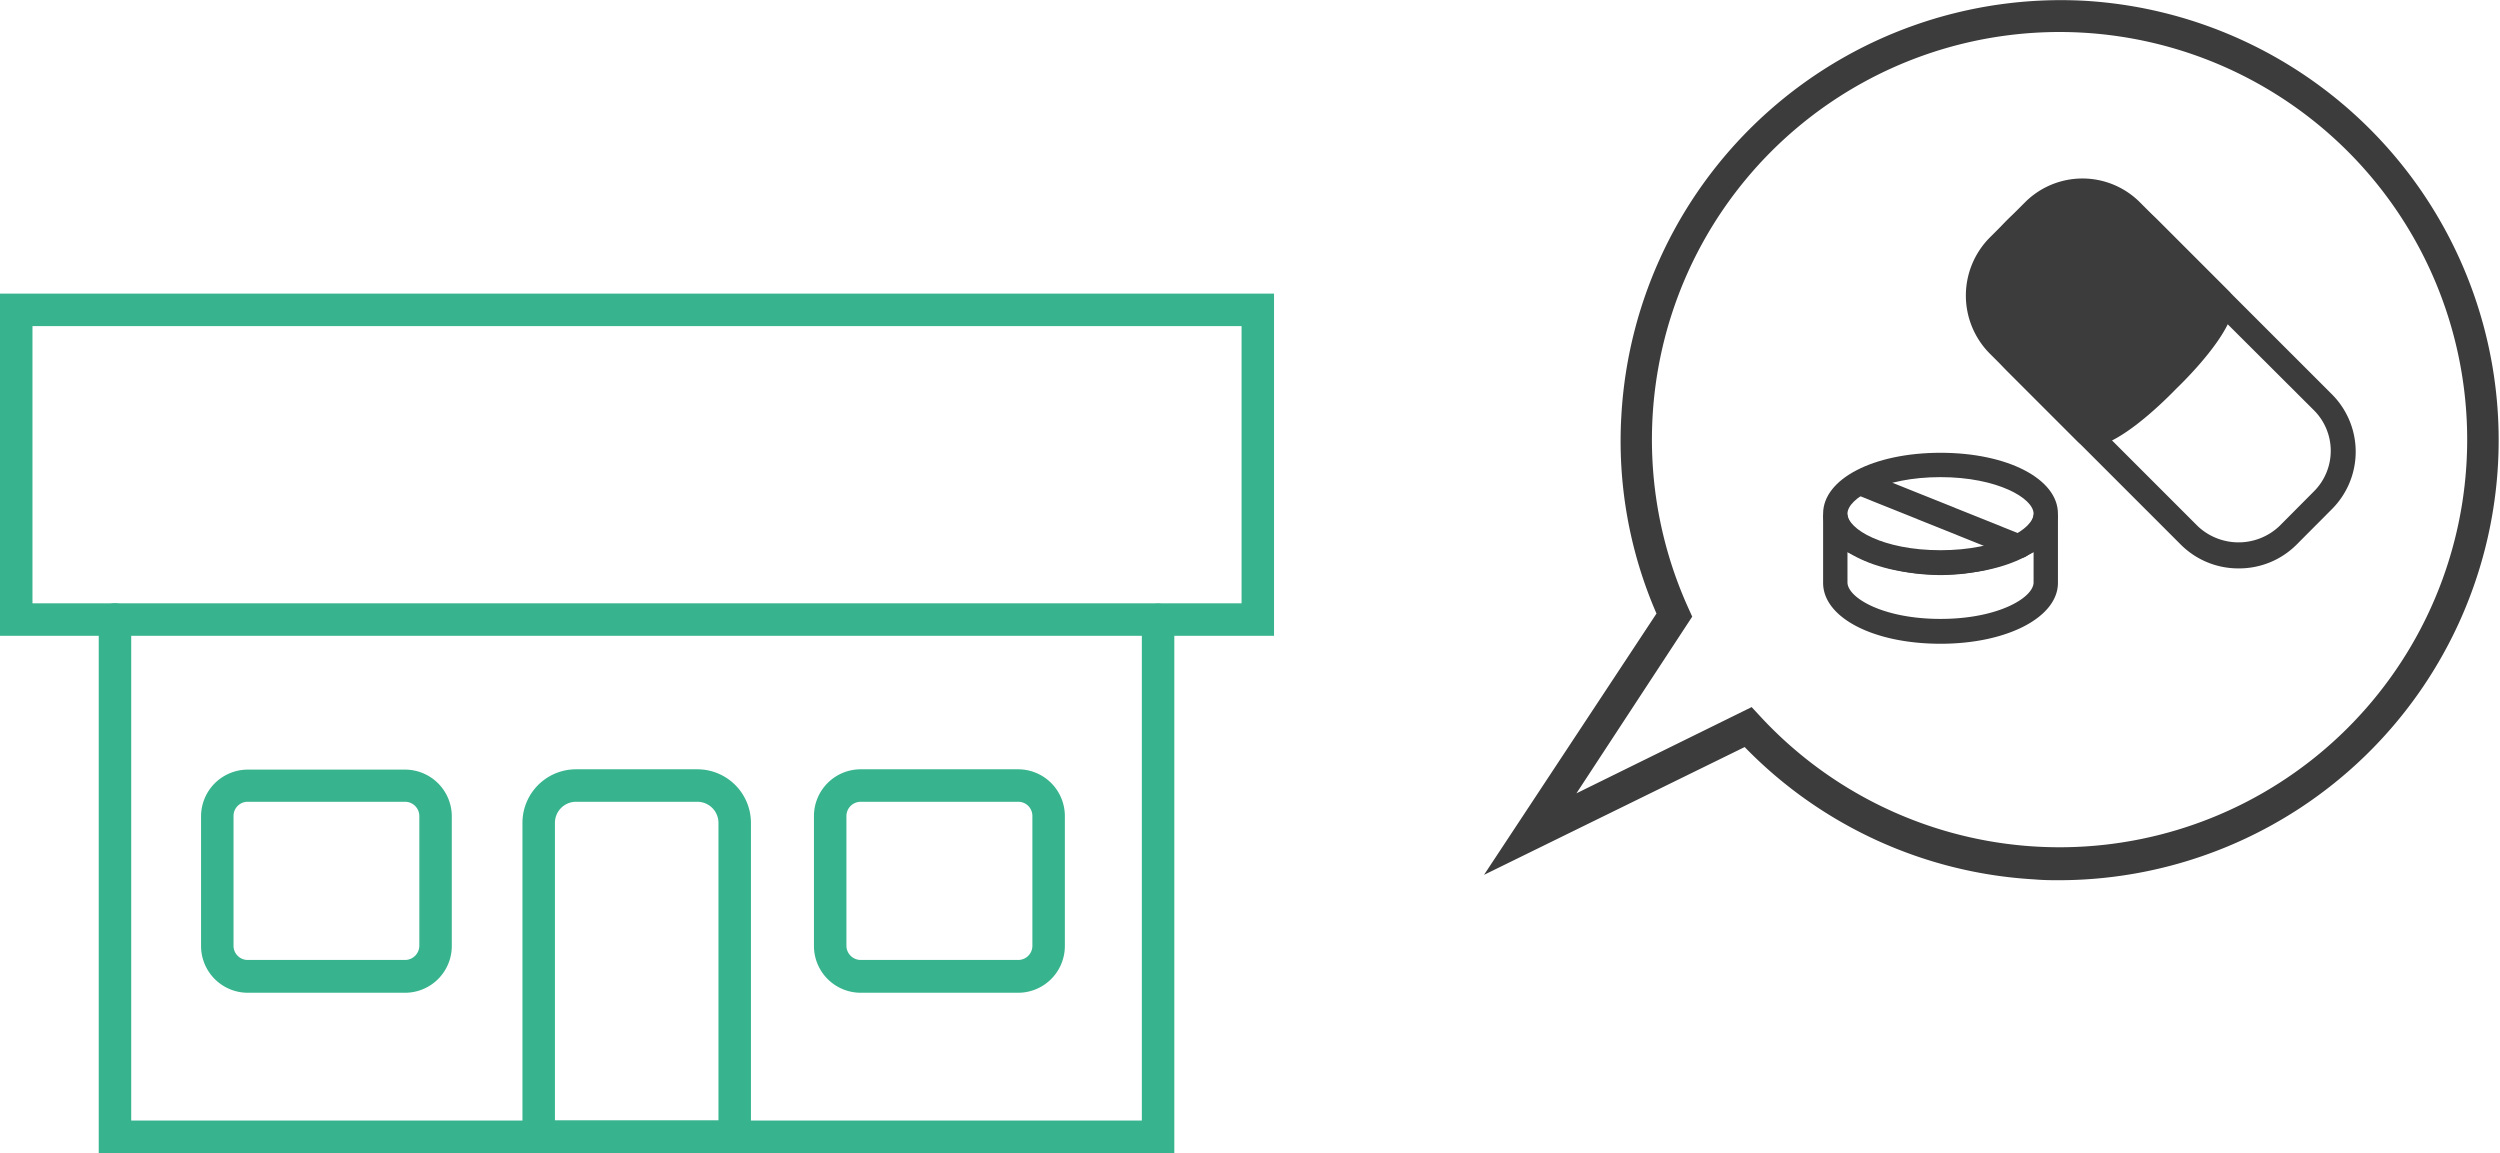 <svg id="レイヤー_1" data-name="レイヤー 1" xmlns="http://www.w3.org/2000/svg" viewBox="0 0 153.94 71"><defs><style>.cls-1{fill:#37b48d;}.cls-2{fill:#3c3c3c;}</style></defs><path class="cls-1" d="M72.31,71H6.08V38.15a1,1,0,0,1,2,0V69H70.31V38.17a1,1,0,0,1,2,0Z"/><path class="cls-1" d="M46.24,71H32.17V50.67a3.3,3.3,0,0,1,3.3-3.3h7.47a3.3,3.3,0,0,1,3.3,3.3ZM34.17,69H44.24V50.67a1.3,1.3,0,0,0-1.3-1.3H35.47a1.3,1.3,0,0,0-1.3,1.3Z"/><path class="cls-1" d="M62.7,61.13H53a2.88,2.88,0,0,1-2.88-2.87v-8A2.88,2.88,0,0,1,53,47.37H62.7a2.88,2.88,0,0,1,2.87,2.87v8A2.88,2.88,0,0,1,62.7,61.13ZM53,49.37a.88.88,0,0,0-.88.87v8a.88.88,0,0,0,.88.87H62.7a.87.87,0,0,0,.87-.87v-8a.87.87,0,0,0-.87-.87Z"/><path class="cls-1" d="M24.94,61.13H15.25a2.88,2.88,0,0,1-2.87-2.87v-8a2.88,2.88,0,0,1,2.87-2.87h9.69a2.88,2.88,0,0,1,2.88,2.87v8A2.88,2.88,0,0,1,24.94,61.13ZM15.25,49.37a.87.87,0,0,0-.87.87v8a.87.87,0,0,0,.87.87h9.69a.88.88,0,0,0,.88-.87v-8a.88.88,0,0,0-.88-.87Z"/><path class="cls-1" d="M78.45,39.15H0V18.08H78.45ZM2,37.15H76.45V20.08H2Z"/><path class="cls-2" d="M126.86,54.2c-.53,0-1,0-1.58-.05A27,27,0,0,1,107.43,46L91.38,53.87,102,37.78a26.62,26.62,0,0,1-2.16-12.24A27.11,27.11,0,0,1,128.4.05h0a27.1,27.1,0,0,1-1.54,54.15Zm-19-10.66.51.55a25.1,25.1,0,1,0-4.4-6.63l.23.51L97.07,48.85Z"/><path class="cls-2" d="M119.49,35.38c-4.13,0-7.23-1.61-7.23-3.75s3.1-3.75,7.23-3.75,7.23,1.61,7.23,3.75S123.61,35.38,119.49,35.38Zm0-6c-3.55,0-5.73,1.31-5.73,2.25s2.18,2.25,5.73,2.25,5.73-1.31,5.73-2.25S123,29.38,119.49,29.38Z"/><path class="cls-2" d="M119.49,39.64c-4.13,0-7.23-1.61-7.23-3.75v-4.2h1.5c0,.94,2.18,2.25,5.73,2.25s5.73-1.31,5.73-2.25h1.5v4.2C126.72,38,123.61,39.64,119.49,39.64ZM113.76,34v1.86c0,.94,2.18,2.25,5.73,2.25s5.73-1.31,5.73-2.25V34a12.35,12.35,0,0,1-11.46,0Z"/><path class="cls-2" d="M124.33,34.37a.92.92,0,0,1-.28,0l-9.79-3.93a.75.75,0,0,1,.56-1.4l9.79,3.93a.77.77,0,0,1,.42,1A.76.76,0,0,1,124.33,34.37Z"/><path class="cls-2" d="M137.85,35a5,5,0,0,1-3.57-1.47L122.52,21.77a5.07,5.07,0,0,1,0-7.14l2.14-2.14a5,5,0,0,1,7.14,0l11.76,11.76a5,5,0,0,1,0,7.13l-2.14,2.15A5,5,0,0,1,137.85,35Zm-9.62-22.49a3.52,3.52,0,0,0-2.51,1l-2.14,2.14a3.57,3.57,0,0,0,0,5l11.76,11.76a3.66,3.66,0,0,0,5,0l2.14-2.15a3.53,3.53,0,0,0,0-5L130.74,13.55A3.51,3.51,0,0,0,128.23,12.51ZM143,30.85h0Z"/><path class="cls-2" d="M136.71,18.46c.49.48-1,2.71-3.23,5s-4.5,3.72-5,3.24l-4.37-4.37a5.81,5.81,0,0,1,0-8.22h0a5.81,5.81,0,0,1,8.22,0Z"/><path class="cls-2" d="M128.74,27.51a1.06,1.06,0,0,1-.78-.3l-4.37-4.37a6.56,6.56,0,0,1,9.28-9.28l4.37,4.37c1.27,1.27-1.83,4.65-3.23,6C132.84,25.14,130.29,27.51,128.74,27.51Zm-.51-14.38a5.07,5.07,0,0,0-3.58,8.65L128.88,26A13.1,13.1,0,0,0,133,22.91,13,13,0,0,0,136,18.84l-4.23-4.22A5,5,0,0,0,128.23,13.13Zm8,5.86Z"/></svg>